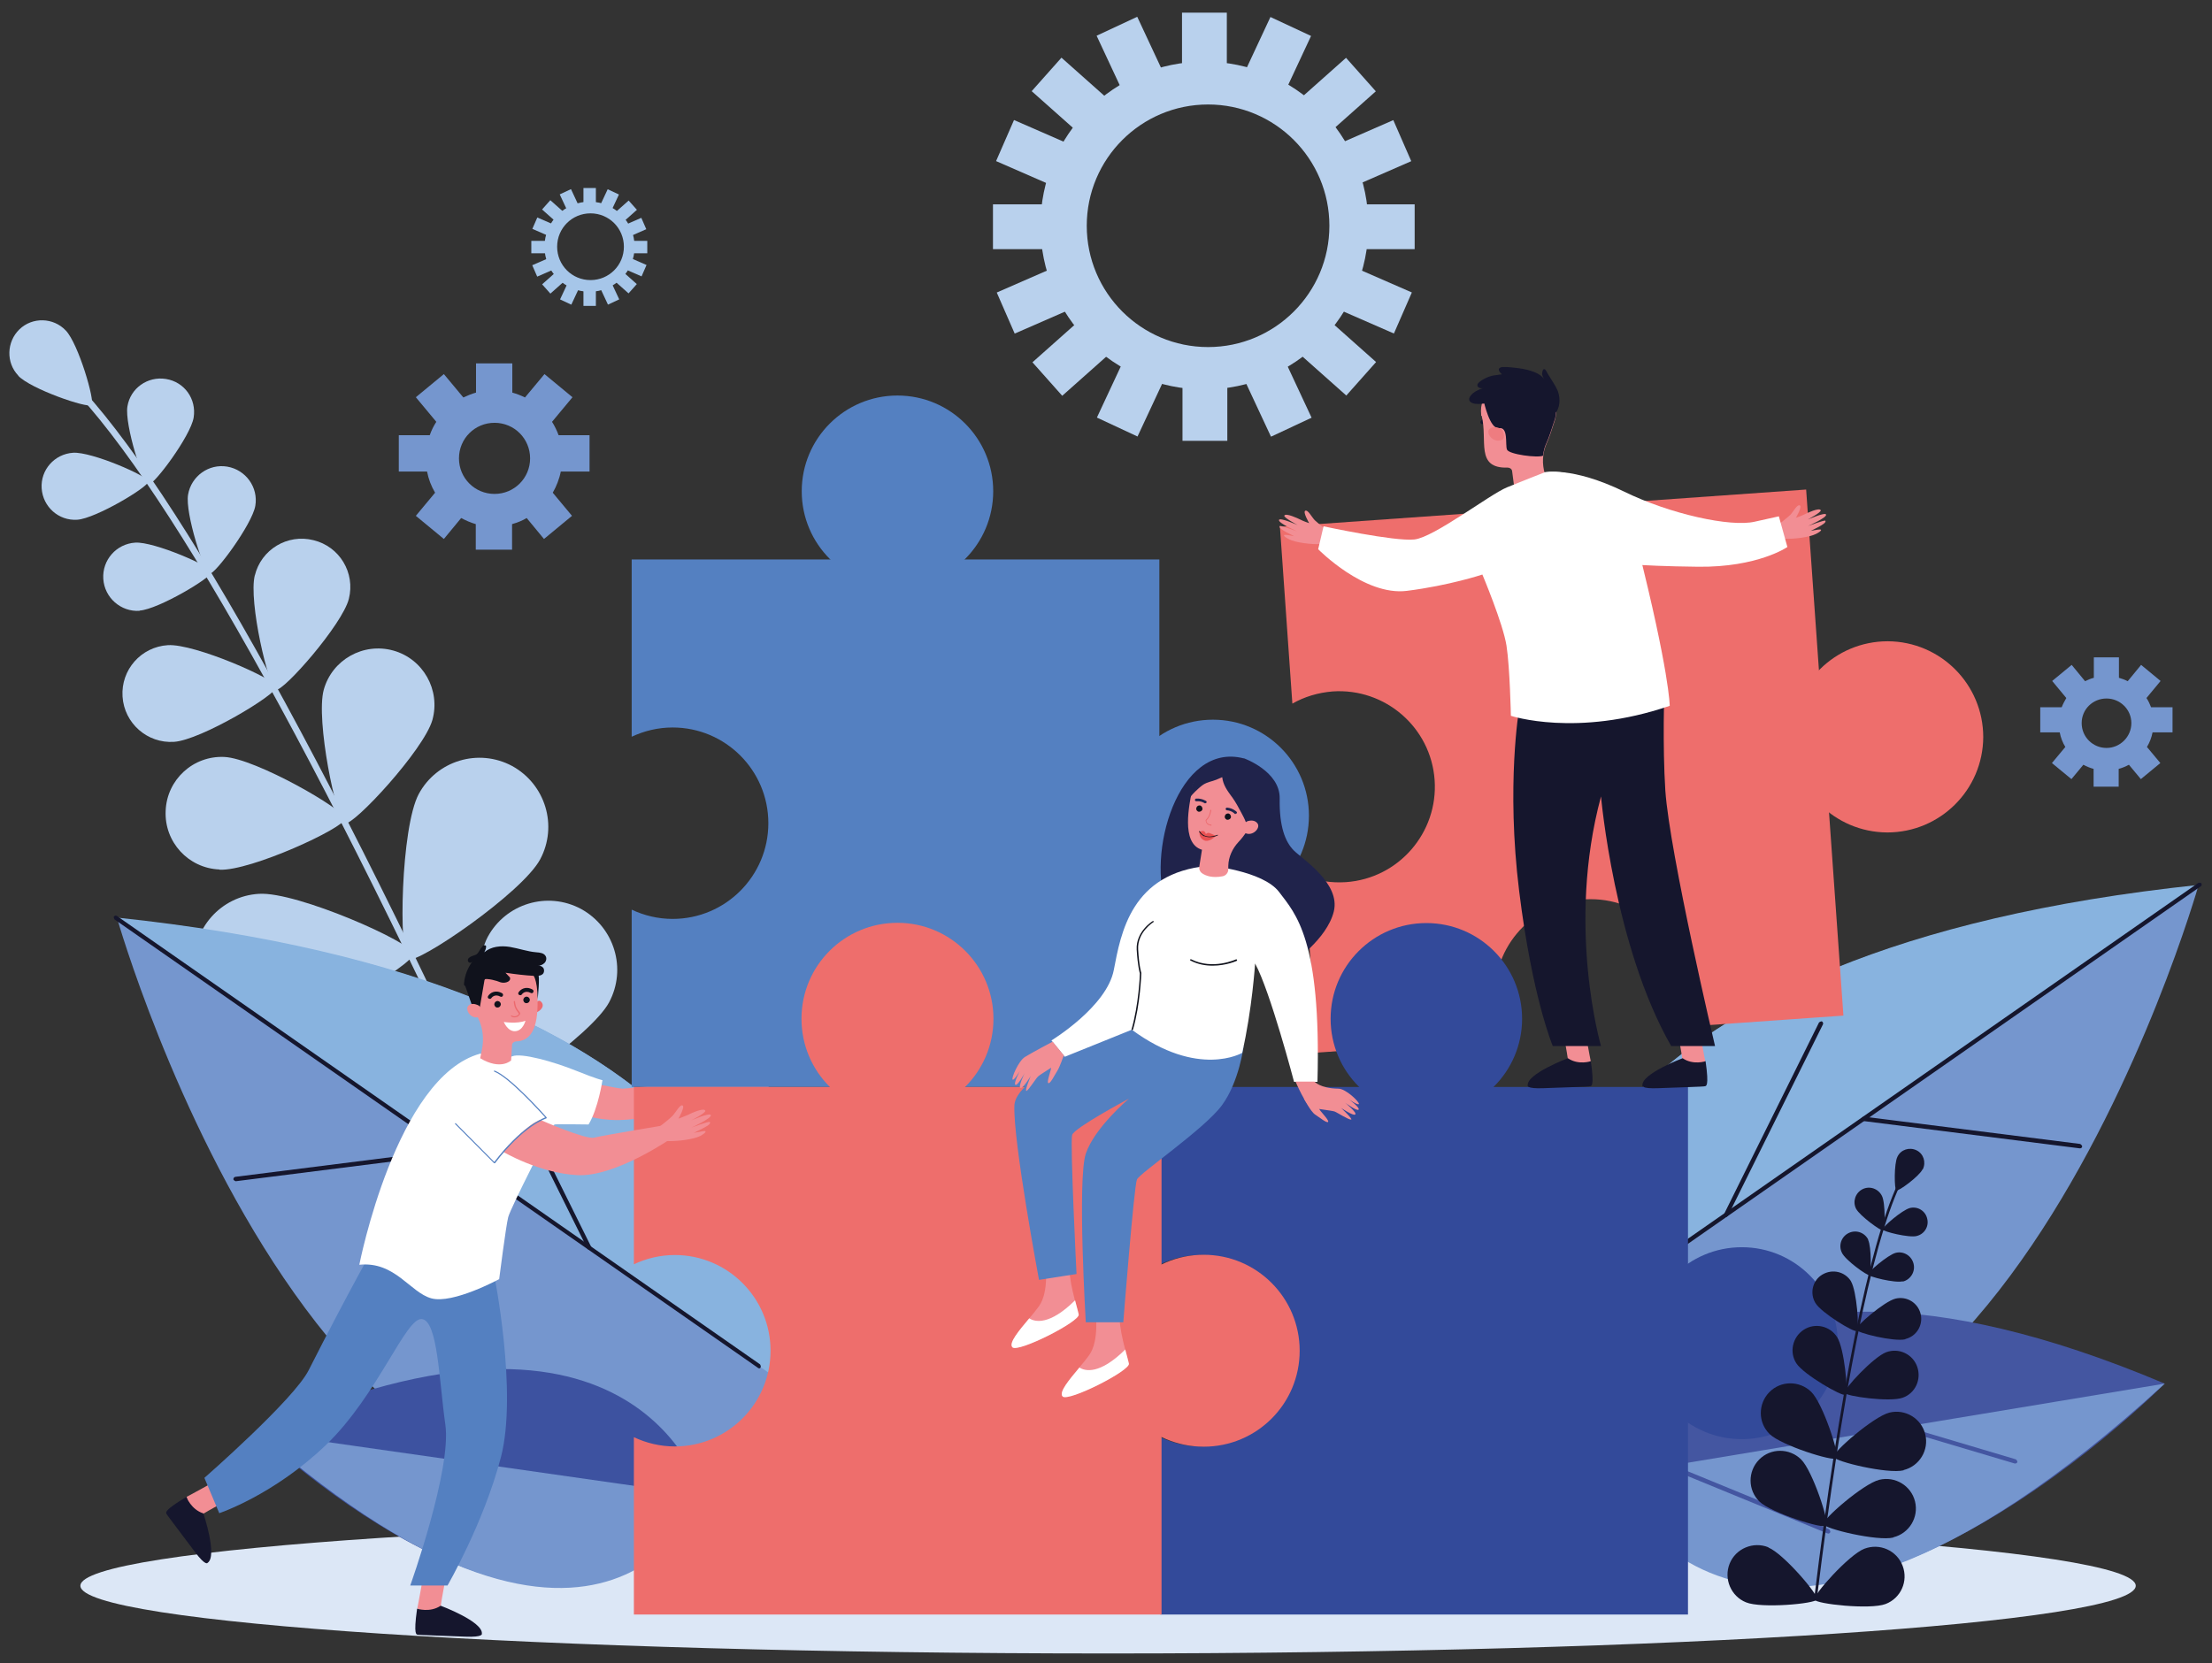 <svg xmlns="http://www.w3.org/2000/svg" id="Layer_1" data-name="Layer 1" viewBox="0 0 90.8 68.29"><rect x="0" y="0" width="90.8" height="68.29" fill="#333333" stroke="none"/><defs><style>      .cls-1 {        fill: #fff;      }      .cls-2 {        fill: #ec696d;      }      .cls-3 {        fill: #20234b;      }      .cls-4 {        fill: #3d52a0;      }      .cls-5 {        fill: #ee6e6c;      }      .cls-6 {        fill: #ea5152;      }      .cls-7 {        fill: #7596ce;      }      .cls-8 {        fill: #5480c1;      }      .cls-9 {        fill: #10121c;      }      .cls-10 {        fill: #88b3df;      }      .cls-11 {        fill: #15162d;      }      .cls-12 {        fill: #4456a1;      }      .cls-13 {        fill: #334a9a;      }      .cls-14 {        fill: #ee7c80;      }      .cls-15 {        fill: #f28e94;      }      .cls-16 {        fill: #b9d1ed;      }      .cls-17 {        fill: #dce7f6;      }      .cls-18 {        fill: #a6c6e9;      }    </style></defs><path class="cls-17" d="m87.67,65.11c0-1.53-18.89-2.78-42.19-2.78s-42.18,1.24-42.18,2.78,18.89,2.78,42.18,2.78,42.19-1.24,42.19-2.78"></path><path class="cls-16" d="m22.65,51.77s.02,0,.03,0c.07-.03.1-.11.07-.18C14.67,33.5,7.82,20.89,3.45,16.06c-.1-.11-.17-.18-.19-.22-.04-.06-.13-.08-.19-.03-.06.04-.08.13-.03.19.04.05.11.13.22.25,4.35,4.8,11.19,17.39,19.25,35.44.03.06.09.09.16.08"></path><path class="cls-16" d="m.75,15.43c.51.54,2.85,1.35,3.01,1.2.15-.15-.54-2.52-1.06-3.06-.51-.54-1.37-.56-1.9-.05s-.56,1.37-.05,1.9"></path><path class="cls-16" d="m5.23,16.69c-.12.75.65,3.16.87,3.2.21.04,1.73-1.99,1.85-2.75s-.38-1.46-1.14-1.58c-.75-.12-1.46.38-1.58,1.13"></path><path class="cls-16" d="m3.17,21.34c.76-.05,2.93-1.35,2.92-1.57-.01-.22-2.33-1.23-3.09-1.18-.76.05-1.34.7-1.29,1.46s.7,1.34,1.46,1.29"></path><path class="cls-16" d="m13.29,28.32c-.34,1.23.52,5.39.87,5.49.35.1,3.24-3.02,3.59-4.25.34-1.23-.38-2.51-1.61-2.85s-2.51.38-2.85,1.61"></path><path class="cls-16" d="m9.01,35.71c1.28.06,5.13-1.72,5.15-2.09.02-.36-3.67-2.48-4.95-2.54-1.28-.06-2.36.93-2.41,2.21-.06,1.28.93,2.36,2.21,2.41"></path><path class="cls-16" d="m17.19,32.6c-.74,1.38-.83,6.58-.44,6.79.39.21,4.68-2.73,5.42-4.1.74-1.38.22-3.09-1.15-3.84-1.38-.74-3.09-.22-3.83,1.15"></path><path class="cls-16" d="m10.96,42.35c1.56-.09,6.03-2.74,6.01-3.19-.03-.45-4.78-2.56-6.34-2.46-1.56.09-2.75,1.43-2.66,2.99.09,1.56,1.43,2.75,2.99,2.66"></path><path class="cls-16" d="m20.02,38.47c-.74,1.38-.83,6.58-.44,6.79.39.21,4.68-2.73,5.42-4.1.74-1.38.22-3.09-1.15-3.84-1.38-.74-3.09-.22-3.83,1.15"></path><path class="cls-16" d="m13.79,48.22c1.56-.09,6.03-2.74,6.01-3.19-.03-.45-4.78-2.56-6.34-2.46-1.56.09-2.75,1.43-2.66,2.99.09,1.56,1.43,2.75,2.99,2.66"></path><path class="cls-16" d="m25.49,45.59c-1.21.99-3.27,5.77-2.99,6.11.28.34,5.37-.74,6.58-1.73,1.21-.99,1.39-2.77.4-3.98-.99-1.21-2.77-1.39-3.98-.4"></path><path class="cls-16" d="m16.37,54.05c1.56.1,6.33-1.97,6.36-2.41.03-.45-4.42-3.13-5.98-3.24-1.56-.1-2.91,1.08-3.01,2.64-.1,1.56,1.08,2.91,2.64,3.01"></path><path class="cls-16" d="m7.72,20.31c-.13.76.67,3.21.88,3.25.22.04,1.75-2.03,1.88-2.79.13-.76-.39-1.48-1.15-1.61-.76-.13-1.48.39-1.61,1.15"></path><path class="cls-16" d="m5.73,25.07c.77-.05,2.98-1.37,2.96-1.59-.01-.22-2.37-1.25-3.14-1.2-.77.05-1.36.71-1.31,1.49.05.77.72,1.36,1.49,1.31"></path><path class="cls-16" d="m10.46,23.62c-.27,1.07.57,4.62.87,4.7.3.08,2.72-2.67,2.99-3.73.27-1.07-.38-2.15-1.45-2.41-1.07-.27-2.15.38-2.41,1.45"></path><path class="cls-16" d="m7.14,30.46c1.1-.07,4.23-1.95,4.21-2.26s-3.37-1.78-4.46-1.71c-1.1.07-1.93,1.01-1.86,2.11.07,1.1,1.02,1.93,2.11,1.86"></path><path class="cls-7" d="m62.96,57.92s-5.04-18.16,27.28-21.55c0,0-9.15,32.2-27.28,21.55"></path><path class="cls-10" d="m90.29,36.33l-27.57,19.23c-.12-5.01,2.41-16.59,27.57-19.23"></path><path class="cls-11" d="m63.89,54.83s-.06-.01-.07-.04c-.03-.04-.02-.1.02-.13l26.4-18.41s.1-.02.12.02c.03.04.02.1-.02.12l-26.4,18.41s-.03.02-.05.02"></path><path class="cls-11" d="m85.38,47.15s0,0-.01,0l-8.87-1.12s-.08-.05-.08-.1c0-.05.05-.08.1-.08l8.87,1.12s.08.05.08.1c0,.05-.04.08-.09.08"></path><path class="cls-11" d="m70.85,49.97s-.03,0-.04,0c-.04-.02-.06-.08-.04-.12l3.9-7.87s.08-.06.12-.04c.04.02.06.08.04.12l-3.9,7.86s-.05.05-.08.05"></path><path class="cls-12" d="m66.08,60.59s2.89-12.18,22.78-3.78c0,0-15.65,15.8-22.78,3.78"></path><path class="cls-7" d="m88.86,56.81l-22.78,3.78s5.03,12.49,22.78-3.78"></path><path class="cls-12" d="m82.73,60.09s-.02,0-.03,0l-5.11-1.52s-.08-.07-.06-.11c.01-.05.06-.07.11-.06l5.11,1.52s.07.06.06.11c-.01.04-.05.06-.09.06"></path><path class="cls-12" d="m75.04,62.96s-.02,0-.03,0l-6.53-2.68s-.07-.07-.05-.12c.02-.05.07-.07.12-.05l6.53,2.68s.07.07.05.12c-.01.03-.05.06-.08.06"></path><path class="cls-7" d="m32.09,59.26s5.04-18.16-27.28-21.55c0,0,9.15,32.2,27.28,21.55"></path><path class="cls-10" d="m4.75,37.67l27.57,19.23c.12-5.01-2.41-16.59-27.57-19.23"></path><path class="cls-11" d="m31.16,56.18s-.04,0-.05-.02L4.7,37.75s-.05-.09-.02-.12c.03-.04.08-.05.12-.02l26.4,18.41s.05.08.02.13c-.02.03-.05.04-.07.04"></path><path class="cls-11" d="m9.67,48.5s-.08-.03-.09-.08c0-.05.03-.09.08-.1l8.87-1.12s.09.03.1.08c0,.05-.03.09-.08.1l-8.87,1.12s0,0-.01,0"></path><path class="cls-11" d="m24.19,51.32s-.07-.02-.08-.05l-3.9-7.86s0-.1.04-.12c.04-.02.1,0,.12.04l3.9,7.87s0,.1-.04.12c-.01,0-.03,0-.04,0"></path><path class="cls-4" d="m28.85,61.41s-2.53-9.69-18.28-2.61c0,0,12.8,12.35,18.28,2.61"></path><path class="cls-7" d="m10.57,58.8l18.28,2.61s-3.8,10.07-18.28-2.61"></path><path class="cls-15" d="m30.62,45.05s.42.07.46.1c.05.02.09.08-.23.12-.32.04-1.01-.14-1.36-.3l-.06-.66s.47-.13.67-.22c.2-.09.45-.33.53-.24.09.09-.35.44-.35.44,0,0,.27,0,.4,0,.14-.01.72-.05.73.09.01.1-.7.17-.7.17,0,0,.87-.04.85.09-.02.14-.93.18-.93.18,0,0,.78,0,.79.06.02.09-.17.12-.37.14l-.44.04Z"></path><path class="cls-15" d="m24.01,44.41s1.37.29,1.55.29,3.88-.41,3.88-.41l.32.63s-2.86,1.18-4.7,1.06c-1.84-.12-1.69-.88-1.69-.88l.64-.7Z"></path><path class="cls-8" d="m40.77,20.17c0-2.17-1.76-3.93-3.93-3.93s-3.93,1.76-3.93,3.93,1.76,3.93,3.93,3.93,3.93-1.76,3.93-3.93"></path><path class="cls-5" d="m81.41,30.27c0-2.17-1.75-3.93-3.92-3.94-2.17,0-3.93,1.75-3.94,3.91,0,2.17,1.75,3.93,3.92,3.94,2.17,0,3.93-1.75,3.94-3.92"></path><path class="cls-5" d="m61.36,40.83c0-2.17,1.77-3.92,3.94-3.91,2.17,0,3.92,1.77,3.92,3.94,0,.46-.08.9-.23,1.31l6.68-.47-1.53-21.6-21.6,1.53.51,7.26c.49-.28,1.05-.45,1.65-.5,2.16-.15,4.04,1.48,4.19,3.64.15,2.16-1.48,4.04-3.64,4.19-.6.04-1.18-.05-1.7-.26l.51,7.26,7.75-.55c-.29-.55-.45-1.17-.45-1.84"></path><path class="cls-8" d="m53.73,33.49c0-2.17-1.76-3.94-3.94-3.94s-3.94,1.76-3.94,3.94,1.76,3.94,3.94,3.94,3.94-1.76,3.94-3.94"></path><path class="cls-8" d="m25.93,22.97v7.28c.51-.24,1.08-.38,1.68-.38,2.17,0,3.93,1.76,3.93,3.93s-1.76,3.93-3.93,3.93c-.6,0-1.17-.14-1.68-.38v7.28h21.66v-21.66h-21.66Z"></path><path class="cls-13" d="m62.48,41.83c0-2.17-1.76-3.93-3.93-3.93s-3.93,1.76-3.93,3.93,1.76,3.93,3.93,3.93,3.93-1.76,3.93-3.93"></path><path class="cls-13" d="m75.44,55.15c0-2.17-1.76-3.94-3.94-3.94s-3.94,1.76-3.94,3.94,1.76,3.94,3.94,3.94,3.94-1.76,3.94-3.94"></path><path class="cls-13" d="m47.63,44.63v7.28c.51-.24,1.08-.38,1.68-.38,2.17,0,3.93,1.76,3.93,3.93s-1.76,3.93-3.93,3.93c-.6,0-1.17-.14-1.68-.38v7.28h21.66v-21.66h-21.66Z"></path><path class="cls-5" d="m53.35,55.46c0-2.17-1.76-3.94-3.94-3.94s-3.94,1.76-3.94,3.94,1.76,3.94,3.94,3.94,3.94-1.76,3.94-3.94"></path><path class="cls-5" d="m40.78,41.83c0-2.17-1.76-3.94-3.94-3.94s-3.94,1.76-3.94,3.94,1.76,3.94,3.94,3.94,3.94-1.76,3.94-3.94"></path><path class="cls-5" d="m26.02,44.63v7.28c.51-.24,1.08-.38,1.68-.38,2.17,0,3.93,1.76,3.93,3.93s-1.76,3.93-3.93,3.93c-.6,0-1.17-.14-1.68-.38v7.28h21.66v-21.66h-21.66Z"></path><path class="cls-15" d="m18.41,64.14s-.33,1.79-.32,1.81c.01.02-.1.2-.1.2l-.45.08-.41-.19s.34-1.7.29-1.91c-.04-.21,1,0,1,0"></path><path class="cls-11" d="m17.12,66.05s.52.18.97-.12c0,0,1.74.65,1.69,1.15,0,0,.07.15-.68.12-.75-.03-1.92-.07-1.96-.08-.03-.02-.18.06-.02-1.06"></path><path class="cls-15" d="m9.95,61.26s-1.6.87-1.61.9c0,.02-.22.04-.22.04l-.35-.3-.11-.44s1.53-.81,1.66-.97c.14-.17.63.77.63.77"></path><path class="cls-11" d="m7.65,61.46s.19.52.7.68c0,0,.59,1.76.17,2.03,0,0-.07.15-.52-.45-.45-.61-1.16-1.53-1.17-1.57,0-.04-.16-.1.81-.68"></path><path class="cls-8" d="m20.28,52.32s.98,4.85.28,7.52c-.7,2.68-2.19,5.26-2.19,5.26h-1.53s1.71-4.77,1.44-6.61c-.26-1.84-.31-4.25-.96-4.33-.66-.09-1.8,3.11-3.94,5.17-2.15,2.06-4.38,2.8-4.38,2.8l-.61-1.45s3.67-3.21,4.28-4.42c1.61-3.18,2.81-5.3,2.81-5.3l4.8,1.36Z"></path><path class="cls-1" d="m19.71,43.26s.94.26,1.32.11c.37-.15,1.69.22,2.61.59.92.37,1.09.39,1.09.39,0,0-.17,1.16-.57,1.82,0,0-1.33-.02-1.4,0-.07.02-1.82,3.46-1.9,3.81-.09.35-.37,2.54-.37,2.54,0,0-1.9,1.03-2.78.79-.88-.24-1.49-1.53-2.96-1.38,0,0,1.51-7.73,4.97-8.67"></path><path class="cls-15" d="m22.2,45.99s1.84.81,2.19.72c.35-.09,3.01-.53,3.01-.53l.2.53s-2.33,1.63-3.91,1.54c-1.58-.09-3.04-.96-3.04-.96,0,0,1.05-1.21,1.55-1.31"></path><path class="cls-8" d="m20.3,47.76s-.01,0-.02,0l-1.6-1.61s0-.02,0-.03c0,0,.02,0,.03,0l1.58,1.59c1.06-1.39,1.91-1.76,2.09-1.83-.19-.21-1.49-1.65-2.09-1.88-.01,0-.02-.02-.01-.03,0-.01.02-.02.03-.01.65.25,2.07,1.85,2.13,1.92,0,0,0,.01,0,.02,0,0,0,.01-.01.02,0,0-.93.28-2.11,1.84,0,0,0,0-.02,0h0Z"></path><path class="cls-2" d="m21.98,41.2s.12-.17.21-.09c.22.19-.02.41-.18.46l-.03-.36Z"></path><path class="cls-15" d="m22.06,40.56h0s0-.04,0-.05c.04-.82-.62-1.5-1.45-1.49-.69.01-1.28.54-1.38,1.22-.04.26,0,.5.08.72.12.34.22.63.33.87.19.4.23.85.14,1.28l-.07.34c.85.51,1.27.09,1.27.09l.04-.63c0-.08.07-.14.16-.15h0c1.09-.02.86-1.72.88-2.21"></path><path class="cls-9" d="m20.56,41.24c0-.07-.05-.13-.13-.14-.07,0-.13.05-.14.13,0,.07.05.14.13.14.07,0,.13-.05.14-.13"></path><path class="cls-9" d="m21.75,41.06c0-.07-.05-.13-.13-.14-.07,0-.13.05-.14.13,0,.07.05.14.13.14.07,0,.13-.05.14-.13"></path><path class="cls-9" d="m20.1,41.01s-.03,0-.04-.01c-.04-.02-.05-.07-.02-.11.07-.11.28-.27.57-.11.04.02.05.07.03.11-.02.04-.07.05-.1.03-.24-.13-.36.05-.37.06-.01.02-.04.04-.07.03"></path><path class="cls-9" d="m21.35,40.86s-.03,0-.04-.01c-.04-.02-.05-.07-.02-.11.07-.11.28-.27.57-.11.04.02.05.07.03.11-.02.04-.07.05-.1.03-.24-.13-.36.05-.37.06-.01.02-.04.04-.07.03"></path><polygon class="cls-9" points="19.09 40.46 19.43 41.44 19.69 41.4 19.9 40.17 19.09 40.46"></polygon><path class="cls-15" d="m19.73,41.37s-.06-.08-.11-.1c-.1-.04-.27-.1-.39.02-.18.17.15.65.51.43,0,0,.1-.09,0-.34"></path><path class="cls-2" d="m21.22,41.75c-.13.06-.24-.02-.24-.02-.01,0-.01-.02,0-.03,0-.01.02-.01.03,0,0,0,.13.08.26-.03.02-.02.03-.03.03-.04,0-.02-.02-.04-.04-.07-.06-.07-.15-.18-.17-.43,0-.01,0-.02.02-.03.01,0,.02,0,.03.02.02.23.1.33.16.4.03.04.06.07.05.1,0,.03-.02.05-.05.08-.02.02-.05.04-.07.05"></path><path class="cls-1" d="m20.68,41.96s.54.09.89-.05c0,0-.1.41-.42.43-.31.02-.47-.38-.47-.38"></path><path class="cls-9" d="m21.86,40s.2.15.21,1.02c0,0,.11-.96.01-1.07s-.22.05-.22.05"></path><path class="cls-9" d="m19.8,38.84s.12-.06.15,0c.01.02,0,.05,0,.07-.01.07-.04.13-.07.19.28-.24.68-.28,1.05-.22.36.06.72.19,1.08.22.15.01.32.03.39.16.05.09.02.21-.05.28-.07.07-.17.11-.27.12.08-.02.17.01.22.08.05.07.04.17,0,.23-.08.1-.22.1-.35.1-.4-.02-.8-.07-1.2-.13.05.05.1.11.15.16.02.02.04.04.04.06,0,.03,0,.07-.03.1-.06.07-.16.09-.25.09-.09,0-.18-.04-.26-.07-.13-.04-.26-.07-.39-.08-.03,0-.06,0-.08,0-.04.01-.06.04-.09.07-.16.15-.39.19-.61.22-.07.01-.15.01-.18-.05-.01-.02,0-.05,0-.08.03-.32.15-.62.34-.88-.05.07-.15.07-.18-.02-.04-.11.1-.18.18-.21.07-.03.14-.03.2-.09.09-.09.12-.22.23-.31"></path><path class="cls-15" d="m28.45,46.52s.41-.08.47-.08c.05,0,.11.04-.17.2-.29.15-.99.23-1.38.21l-.3-.59s.39-.29.54-.45c.15-.16.3-.47.41-.42.11.05-.17.54-.17.54,0,0,.25-.09.38-.15.12-.06.65-.31.72-.18.05.09-.59.41-.59.41,0,0,.79-.35.82-.22.03.13-.8.51-.8.51,0,0,.73-.28.76-.23.05.08-.12.17-.29.26l-.4.2Z"></path><path class="cls-15" d="m53.19,22.03s-.39-.08-.44-.07c-.05,0-.11.04.16.18.27.14.93.22,1.29.2l.28-.56s-.36-.28-.51-.42c-.14-.15-.28-.44-.39-.39-.11.05.16.51.16.51,0,0-.24-.08-.35-.14-.12-.06-.61-.29-.67-.17-.04.08.55.39.55.39,0,0-.74-.33-.77-.21-.03.13.75.47.75.47,0,0-.69-.26-.72-.22-.04.07.11.16.27.25l.37.19Z"></path><path class="cls-15" d="m74.27,21.81s.39-.08.44-.07c.05,0,.11.04-.16.18-.27.14-.93.22-1.29.2l-.28-.56s.36-.28.51-.42c.14-.15.28-.44.39-.39.11.05-.16.51-.16.51,0,0,.24-.08.35-.14.12-.06.61-.29.67-.17.04.08-.55.39-.55.39,0,0,.74-.33.77-.21.03.13-.75.47-.75.47,0,0,.69-.26.72-.22.04.07-.11.16-.27.25l-.37.19Z"></path><path class="cls-15" d="m64.05,41.71s.32,1.76.31,1.78.1.2.1.2l.44.08.4-.19s-.33-1.66-.29-1.86c.04-.21-.98,0-.98,0"></path><path class="cls-11" d="m65.31,43.57s-.51.18-.95-.12c0,0-1.7.64-1.65,1.12,0,0-.07.14.66.11.74-.03,1.88-.06,1.91-.08.03-.02.18.06.02-1.04"></path><path class="cls-15" d="m68.75,41.71s.32,1.76.31,1.78.1.2.1.2l.44.08.4-.19s-.33-1.66-.29-1.86c.04-.21-.98,0-.98,0"></path><path class="cls-11" d="m70.02,43.57s-.51.18-.95-.12c0,0-1.7.64-1.65,1.12,0,0-.07.14.66.11.74-.03,1.88-.06,1.91-.08.03-.02.18.06.02-1.04"></path><path class="cls-11" d="m62.36,29.1s-.54,3.12,0,7.49c.54,4.38,1.38,6.36,1.38,6.36h1.98s-1.44-4.92,0-10.25c0,0,.54,6.17,2.88,10.25h1.8s-1.86-7.89-2.04-10.49c-.12-1.84-.04-4.24-.04-4.24l-5.95.89Z"></path><path class="cls-11" d="m61.39,17.35s.03-.01.04-.02c.03-.03.03-.08-.01-.11-.11-.08-.38-.18-.63.06-.03.03-.03.08,0,.11.03.03.09.03.12,0,.21-.19.39-.05.4-.05.02.02.06.02.08.01"></path><path class="cls-15" d="m60.8,17.07h0s0-.04,0-.05c-.09-.8.59-1.51,1.49-1.54.75-.02,1.42.46,1.56,1.14.05.25.03.49-.05.71-.11.34-.2.63-.31.87-.18.4-.2.85-.07,1.27l.1.33c-.89.54-1.37.15-1.37.15l-.08-.61c-.01-.08-.09-.14-.18-.14h0c-1.35.04-.81-1.13-1.07-2.13"></path><path class="cls-11" d="m62.97,16.12l.9.66c.01.19-.01.37-.08.54-.11.34-.2.63-.31.87-.08.17-.12.34-.14.52h0c-.21.1-1.4-.05-1.48-.25s.07-.94-.33-.88c-.37.06-.62-1.09-.62-1.09l.92-.38h1.13Z"></path><path class="cls-14" d="m61.7,17.71s-.06-.09-.11-.11c-.1-.05-.28-.11-.43,0-.21.15.12.64.52.45,0,0,.12-.09.01-.34"></path><path class="cls-11" d="m63.91,15.98c-.07-.15-.16-.29-.25-.43-.04-.07-.09-.14-.13-.21-.03-.05-.07-.16-.13-.18-.08-.03-.1.16-.1.21.02.1.09.19.12.28-.08-.26-.45-.39-.7-.46-.28-.07-.58-.1-.87-.12-.07,0-.14,0-.2,0-.23.06-.09.21,0,.3,0,0-.19.02-.21.03-.27.02-.52.13-.72.29-.07.06-.12.16-.02.22.06.04.15.04.21.02-.16.04-.31.11-.44.21-.08.07-.18.18-.16.28.02.1.15.15.25.16.26.03.52-.05.78-.05.29,0,.58.02.86.09.23.06.45.14.68.19.19.05.39.08.59.1.13.01.37.09.44-.03.15-.27.13-.64,0-.91"></path><path class="cls-1" d="m63.39,19.4s-1.07.42-1.53.61c-.71.29-2.99,2.05-3.8,2.14-.81.09-3.73-.54-3.73-.54l-.22.94s1.89,1.93,3.64,1.71c1.75-.22,3.1-.67,3.1-.67,0,0,.85,2.02.99,2.92.14.9.18,2.88.18,2.88,0,0,2.7.9,6.52-.41,0,0,0-1.35-1.34-6.65,0,0-1.29-3.25-3.81-2.94"></path><path class="cls-1" d="m63.39,19.4s1.11-.27,3.29.79c1.88.92,4.36,1.46,5.35,1.23l.99-.22.35,1.26s-1.21.84-3.67.81c-2.66-.03-3.44-.17-3.44-.17l-2.87-3.7Z"></path><path class="cls-15" d="m44.97,53.84s.17,1.2-.26,1.8c-.43.6-1.32,1.46-1.09,1.69.23.23,2.78-1.06,2.72-1.35-.06-.29-.46-1.46-.37-2.15h-1Z"></path><path class="cls-1" d="m46.19,55.41c.07.27.13.48.15.58.06.29-2.49,1.58-2.72,1.35-.17-.17.27-.69.69-1.19.23.15.83.3,1.88-.74"></path><path class="cls-15" d="m42.91,51.83s.17,1.2-.26,1.8c-.43.6-1.32,1.46-1.09,1.69.23.23,2.78-1.06,2.72-1.35-.06-.29-.46-1.46-.37-2.15h-1Z"></path><path class="cls-1" d="m44.13,53.39c.07.27.13.48.15.58.06.29-2.49,1.58-2.72,1.35-.17-.17.27-.69.69-1.19.23.15.83.3,1.88-.74"></path><path class="cls-3" d="m51.05,31.13s1.5.53,1.48,1.66c-.02,1.13.22,1.77.58,2.13.35.35,1.93,1.35,1.64,2.51-.29,1.15-1.71,2.1-1.71,2.1,0,0-4.24,0-5.12-2.21-.89-2.22.42-6.89,3.14-6.18"></path><path class="cls-8" d="m51.05,42.96s-.18,1.45-.89,2.42-3.37,2.78-3.49,3.05c-.12.27-.56,5.86-.56,5.86h-1.54s-.35-5.86,0-6.92c.36-1.07,1.77-2.26,1.77-2.26,0,0-2.25,1.2-2.33,1.49-.09.3.18,5.71.18,5.71l-1.54.24s-1.07-5.71-1.01-7.16c.06-1.45,5.25-3.25,5.25-3.25l4.16.83Z"></path><path class="cls-1" d="m49.6,35.54s2.24.2,2.91,1.09c.67.89,1.73,1.93,1.57,7.79h-.96s-.98-3.73-1.6-4.86c0,0-.12,1.89-.53,3.67,0,0-1.8,1.06-4.53-.95l-2.75,1.11-.55-.67s2.27-1.38,2.56-2.89c.29-1.51.71-3.99,3.88-4.28"></path><path class="cls-9" d="m46.47,42.3s0,0,0,0c-.02,0-.03-.02-.02-.04.29-1,.34-2.2.34-2.29-.01-.04-.09-.3-.13-.98-.04-.74.65-1.17.66-1.17.01,0,.03,0,.04,0,0,.02,0,.03-.01.04,0,0-.67.41-.63,1.12.04.72.13.96.13.97,0,0,0,0,0,.01,0,.01-.04,1.27-.34,2.31,0,.01-.02.02-.03.02"></path><path class="cls-9" d="m49.77,39.65c-.28,0-.59-.05-.9-.21-.02,0-.02-.03-.01-.04,0-.02.03-.02.04-.01.89.45,1.83,0,1.84,0,.01,0,.03,0,.04.02,0,.02,0,.03-.01.04,0,0-.43.2-.99.2"></path><path class="cls-15" d="m50.71,31.24c.71.16,1.2.85,1.12,1.58-.03.24-.11.46-.23.64-.28.47-.51.85-.76,1.11-.25.27-.41.61-.42.98v.15c0,.14-.11.26-.24.28-.42.08-.68-.02-.83-.12-.09-.06-.14-.17-.12-.28l.11-.69c-.89-.26-.5-1.91-.42-2.4h0s0-.04,0-.06c.13-.83.94-1.38,1.77-1.19"></path><path class="cls-3" d="m50.57,32.72c.15.21.27.43.39.66.13.24.26.49.25.76.26-.14.45-.38.62-.63.08-.11.15-.23.19-.36.06-.19.04-.39.03-.58-.02-.25-.05-.51-.18-.73-.09-.14-.22-.25-.36-.35-.32-.22-.7-.36-1.09-.37-.39,0-.79.13-1.06.4-.36.35-.48.87-.58,1.36.08-.2.25-.35.4-.49.1-.09.21-.19.34-.24.22-.09.27-.06.65-.24.04.32.2.54.39.8"></path><path class="cls-15" d="m51.1,33.79s.08-.07.13-.08c.11-.03.29-.04.39.1.15.21-.28.62-.6.33,0,0-.08-.12.08-.34"></path><path class="cls-9" d="m49.11,33.19c0-.07.06-.12.13-.12.07,0,.12.07.12.14,0,.07-.07.12-.14.12-.07,0-.12-.07-.12-.14"></path><path class="cls-9" d="m50.28,33.52c0-.07.06-.12.13-.12.07,0,.12.07.12.14,0,.07-.07.12-.14.12-.07,0-.12-.07-.12-.14"></path><path class="cls-6" d="m49.24,34.15s.12-.05.18-.02c.06.03.08.12.08.12,0,0,.06-.07.13-.05.08.02.28.12.28.12,0,0-.27.29-.49.18-.22-.11-.18-.33-.18-.33h0Z"></path><path class="cls-9" d="m49.43,34.33c.25.11.55-.02.56-.03,0,0,.01-.02,0-.02,0,0-.01-.01-.02,0-.02,0-.49.23-.72-.15,0,0-.02-.01-.03,0,0,0-.01.02,0,.02.06.09.13.15.21.19"></path><path class="cls-3" d="m50.72,33.41s.03,0,.04-.01c.02-.02.02-.05,0-.07,0,0-.15-.15-.39-.17-.03,0-.05.02-.06.05,0,.03.02.05.05.06.2.01.32.14.32.14,0,0,.02.02.03.02"></path><path class="cls-3" d="m49.48,32.98s.03,0,.04-.02c.02-.02.01-.06-.01-.07,0,0-.18-.12-.41-.1-.03,0-.05.03-.05.06,0,.03.03.05.06.05.2-.02.34.08.34.08.01,0,.02.01.04,0"></path><path class="cls-2" d="m49.59,33.86s.07.03.12.04c.01,0,.02,0,.02-.02,0-.01,0-.02-.02-.02-.18-.02-.19-.14-.19-.17.17-.16.2-.41.2-.42,0-.01,0-.02-.02-.02-.01,0-.02,0-.02.02,0,0-.02.25-.19.4,0,0,0,0,0,.01,0,0,0,.12.1.18"></path><path class="cls-15" d="m43.67,43.32s-.07.19-.25.33c-.17.14-.73.47-.81.55-.08.07-.38.55-.47.59-.1.04.17-.61.17-.61,0,0-.31.52-.42.49-.11-.03.17-.61.17-.61,0,0-.29.54-.38.48-.09-.05.19-.58.19-.58,0,0-.24.41-.3.37-.07-.04.23-.76.5-.93.27-.17,1.14-.63,1.14-.63l.45.55Z"></path><path class="cls-15" d="m43.67,43.32s-.16.48-.27.65-.29.55-.37.5.15-.59.11-.65c-.04-.06.1-.27.1-.27l.42-.23Z"></path><path class="cls-15" d="m53.18,44.41s.44,1.02.65,1.07c.21.05.86.12.96.16.1.04.57.34.67.33.1,0-.41-.48-.41-.48,0,0,.5.34.58.27.09-.07-.41-.48-.41-.48,0,0,.49.36.55.28.06-.09-.42-.44-.42-.44,0,0,.39.28.43.21.04-.07-.53-.63-.84-.63-.75-.01-.98-.29-.98-.29h-.78Z"></path><path class="cls-15" d="m53.52,45.1s.29.55.46.66c.17.11.5.38.54.3.04-.08-.38-.48-.37-.54.01-.07-.21-.2-.21-.2l-.42-.22Z"></path><path class="cls-7" d="m24.2,19.36v-1.49h-1.27c-.07-.19-.16-.38-.27-.55l.84-1.01-1.15-.95-.8.96c-.16-.08-.34-.15-.52-.2v-1.2h-1.49v1.2c-.18.05-.35.12-.52.2l-.8-.96-1.15.95.84,1.01c-.11.17-.2.35-.27.55h-1.27v1.49h1.16c.06.31.17.6.33.87l-.79.95,1.15.95.71-.86c.19.1.39.19.6.25v1.05h1.49v-1.05c.21-.06.42-.14.6-.25l.71.86,1.15-.95-.79-.95c.15-.26.27-.56.33-.87h1.15Zm-3.9.92c-.81,0-1.46-.65-1.46-1.46s.65-1.46,1.46-1.46,1.46.65,1.46,1.46-.65,1.46-1.46,1.46"></path><path class="cls-7" d="m89.18,30.07v-1.03h-.88c-.05-.13-.11-.26-.19-.38l.58-.7-.8-.66-.55.67c-.11-.06-.23-.1-.36-.14v-.84h-1.03v.84c-.12.03-.24.08-.36.14l-.55-.67-.8.66.58.7c-.07.12-.14.25-.19.38h-.88v1.03h.8c.04.22.12.42.23.6l-.55.66.8.66.49-.59c.13.07.27.13.42.17v.73h1.03v-.73c.15-.04.29-.1.42-.17l.49.59.8-.66-.55-.66c.11-.18.19-.39.23-.6h.8Zm-2.71.64c-.56,0-1.02-.45-1.02-1.02s.46-1.01,1.02-1.01,1.02.45,1.02,1.01-.46,1.02-1.02,1.02"></path><path class="cls-18" d="m24.2,8.28c-1.02,0-1.85.83-1.85,1.85s.83,1.85,1.85,1.85,1.85-.83,1.85-1.85-.83-1.85-1.85-1.85m.04,3.22c-.76,0-1.37-.61-1.37-1.37s.61-1.37,1.37-1.37,1.37.61,1.37,1.37-.61,1.37-1.37,1.37"></path><rect class="cls-18" x="23.95" y="7.72" width=".51" height=".72"></rect><rect class="cls-18" x="24.66" y="7.95" width=".72" height=".51" transform="translate(7 27.4) rotate(-64.96)"></rect><rect class="cls-18" x="25.34" y="8.41" width=".72" height=".51" transform="translate(.74 19.26) rotate(-41.63)"></rect><rect class="cls-18" x="25.74" y="9.06" width=".72" height=".51" transform="translate(-1.55 11.22) rotate(-23.57)"></rect><rect class="cls-18" x="21.81" y="9.89" width=".72" height=".51"></rect><rect class="cls-18" x="25.85" y="9.89" width=".72" height=".51"></rect><rect class="cls-18" x="23.11" y="7.84" width=".51" height=".72" transform="translate(-1.28 10.66) rotate(-25.04)"></rect><rect class="cls-18" x="22.44" y="8.3" width=".51" height=".72" transform="translate(1.14 19.86) rotate(-48.37)"></rect><rect class="cls-18" x="22.03" y="8.95" width=".51" height=".72" transform="translate(4.84 26.01) rotate(-66.43)"></rect><rect class="cls-18" x="23.95" y="11.84" width=".51" height=".72"></rect><rect class="cls-18" x="24.78" y="11.72" width=".51" height=".72" transform="translate(-2.76 11.73) rotate(-25.05)"></rect><rect class="cls-18" x="25.45" y="11.26" width=".51" height=".72" transform="translate(-.06 23.11) rotate(-48.37)"></rect><rect class="cls-18" x="25.86" y="10.61" width=".51" height=".72" transform="translate(5.61 30.52) rotate(-66.43)"></rect><rect class="cls-18" x="23.01" y="11.83" width=".72" height=".51" transform="translate(2.53 28.13) rotate(-64.95)"></rect><rect class="cls-18" x="22.33" y="11.37" width=".72" height=".51" transform="translate(-1.99 18.01) rotate(-41.63)"></rect><rect class="cls-18" x="21.92" y="10.72" width=".72" height=".51" transform="translate(-2.53 9.83) rotate(-23.57)"></rect><path class="cls-16" d="m49.44,2.53c-3.72,0-6.73,3.01-6.73,6.73s3.01,6.73,6.73,6.73,6.73-3.02,6.73-6.73-3.01-6.73-6.73-6.73m.15,11.72c-2.75,0-4.98-2.23-4.98-4.98s2.23-4.98,4.98-4.98,4.98,2.23,4.98,4.98-2.23,4.98-4.98,4.98"></path><rect class="cls-16" x="48.52" y=".52" width="1.84" height="2.62"></rect><rect class="cls-16" x="51.12" y="1.35" width="2.62" height="1.84" transform="translate(28.19 48.82) rotate(-64.97)"></rect><rect class="cls-16" x="53.57" y="3.02" width="2.62" height="1.84" transform="translate(11.26 37.46) rotate(-41.65)"></rect><rect class="cls-16" x="55.05" y="5.38" width="2.62" height="1.84" transform="translate(2.19 23.08) rotate(-23.59)"></rect><rect class="cls-16" x="40.76" y="8.39" width="2.62" height="1.84"></rect><rect class="cls-16" x="55.45" y="8.39" width="2.62" height="1.84"></rect><rect class="cls-16" x="45.48" y=".96" width="1.84" height="2.62" transform="translate(3.4 19.84) rotate(-25.03)"></rect><rect class="cls-16" x="43.03" y="2.62" width="1.84" height="2.62" transform="translate(11.8 34.16) rotate(-48.36)"></rect><rect class="cls-16" x="41.54" y="4.98" width="1.84" height="2.62" transform="translate(19.7 42.69) rotate(-66.41)"></rect><rect class="cls-16" x="48.54" y="15.48" width="1.84" height="2.62"></rect><rect class="cls-16" x="51.53" y="15.04" width="1.84" height="2.62" transform="translate(-1.99 23.73) rotate(-25.03)"></rect><rect class="cls-16" x="53.98" y="13.38" width="1.84" height="2.62" transform="translate(7.44 45.95) rotate(-48.36)"></rect><rect class="cls-16" x="55.47" y="11.02" width="1.84" height="2.62" transform="translate(22.52 59.07) rotate(-66.41)"></rect><rect class="cls-16" x="45.11" y="15.43" width="2.62" height="1.84" transform="translate(11.96 51.49) rotate(-64.97)"></rect><rect class="cls-16" x="42.66" y="13.77" width="2.62" height="1.84" transform="translate(1.35 32.93) rotate(-41.64)"></rect><rect class="cls-16" x="41.17" y="11.41" width="2.62" height="1.84" transform="translate(-1.38 18.03) rotate(-23.59)"></rect><path class="cls-11" d="m74.53,65.71h-.01s-.06-.03-.05-.07c1.03-8.45,2.25-14.5,3.43-17.03.03-.06.04-.1.05-.12,0-.03.04-.05.07-.04s.05.04.04.07c0,.03-.03.07-.06.13-1.18,2.52-2.39,8.56-3.42,17,0,.03-.03.05-.05.05"></path><path class="cls-11" d="m78.92,48.01c-.14.29-1,.92-1.08.87-.08-.04-.1-1.1.05-1.39.14-.29.49-.4.78-.26.29.14.4.49.26.78"></path><path class="cls-11" d="m77.25,49.1c.15.29.13,1.38.05,1.42-.08.04-.96-.6-1.11-.89-.15-.29-.03-.65.26-.8s.65-.03.8.27"></path><path class="cls-11" d="m78.68,50.75c-.32.08-1.38-.18-1.4-.27s.8-.8,1.12-.88c.32-.08.64.12.71.44.08.32-.12.64-.44.71"></path><path class="cls-11" d="m75.41,54.9c.3.46.47,2.28.34,2.37-.13.08-1.71-.83-2.01-1.29-.3-.46-.16-1.08.3-1.38.46-.3,1.08-.16,1.37.3"></path><path class="cls-11" d="m78.1,57.39c-.52.19-2.33-.06-2.38-.2-.05-.15,1.19-1.48,1.71-1.67s1.09.08,1.27.6c.18.52-.08,1.09-.6,1.27"></path><path class="cls-11" d="m74.35,57.15c.48.47,1.17,2.6,1.04,2.73-.13.14-2.27-.53-2.75-1-.48-.47-.48-1.24-.01-1.72.47-.48,1.24-.48,1.72-.01"></path><path class="cls-11" d="m78.14,60.37c-.65.16-2.83-.36-2.87-.55-.05-.19,1.64-1.66,2.29-1.82.65-.16,1.31.24,1.47.89.16.65-.24,1.31-.89,1.47"></path><path class="cls-11" d="m73.93,59.92c.48.47,1.17,2.6,1.04,2.73-.13.14-2.27-.53-2.75-1-.48-.47-.48-1.24-.01-1.72.47-.48,1.24-.48,1.72-.01"></path><path class="cls-11" d="m77.72,63.13c-.65.16-2.83-.36-2.87-.55-.05-.19,1.64-1.66,2.29-1.82.65-.16,1.31.24,1.47.89.16.65-.24,1.31-.89,1.47"></path><path class="cls-11" d="m72.59,63.54c.62.25,2.07,1.95,2,2.13-.07.18-2.3.38-2.92.12-.62-.25-.92-.97-.67-1.59.25-.62.97-.92,1.59-.67"></path><path class="cls-11" d="m77.4,65.86c-.63.24-2.85,0-2.92-.18-.07-.18,1.42-1.85,2.05-2.09.63-.24,1.33.07,1.57.7.24.63-.07,1.33-.7,1.57"></path><path class="cls-11" d="m76.68,50.9c.15.3.13,1.4.05,1.45-.08.04-.98-.61-1.12-.91-.15-.3-.03-.66.27-.81.3-.15.66-.03.81.27"></path><path class="cls-11" d="m78.1,52.61c-.32.08-1.4-.19-1.42-.28-.02-.09.82-.81,1.14-.89.32-.08.65.12.73.45.08.32-.12.65-.44.73"></path><path class="cls-11" d="m75.98,52.61c.24.4.35,1.97.24,2.04-.12.07-1.46-.75-1.7-1.15-.24-.4-.12-.93.29-1.17s.93-.12,1.18.29"></path><path class="cls-11" d="m78.21,54.99c-.46.11-1.99-.26-2.02-.4-.03-.13,1.16-1.16,1.62-1.27.46-.11.92.17,1.03.63.11.46-.17.92-.63,1.03"></path></svg>